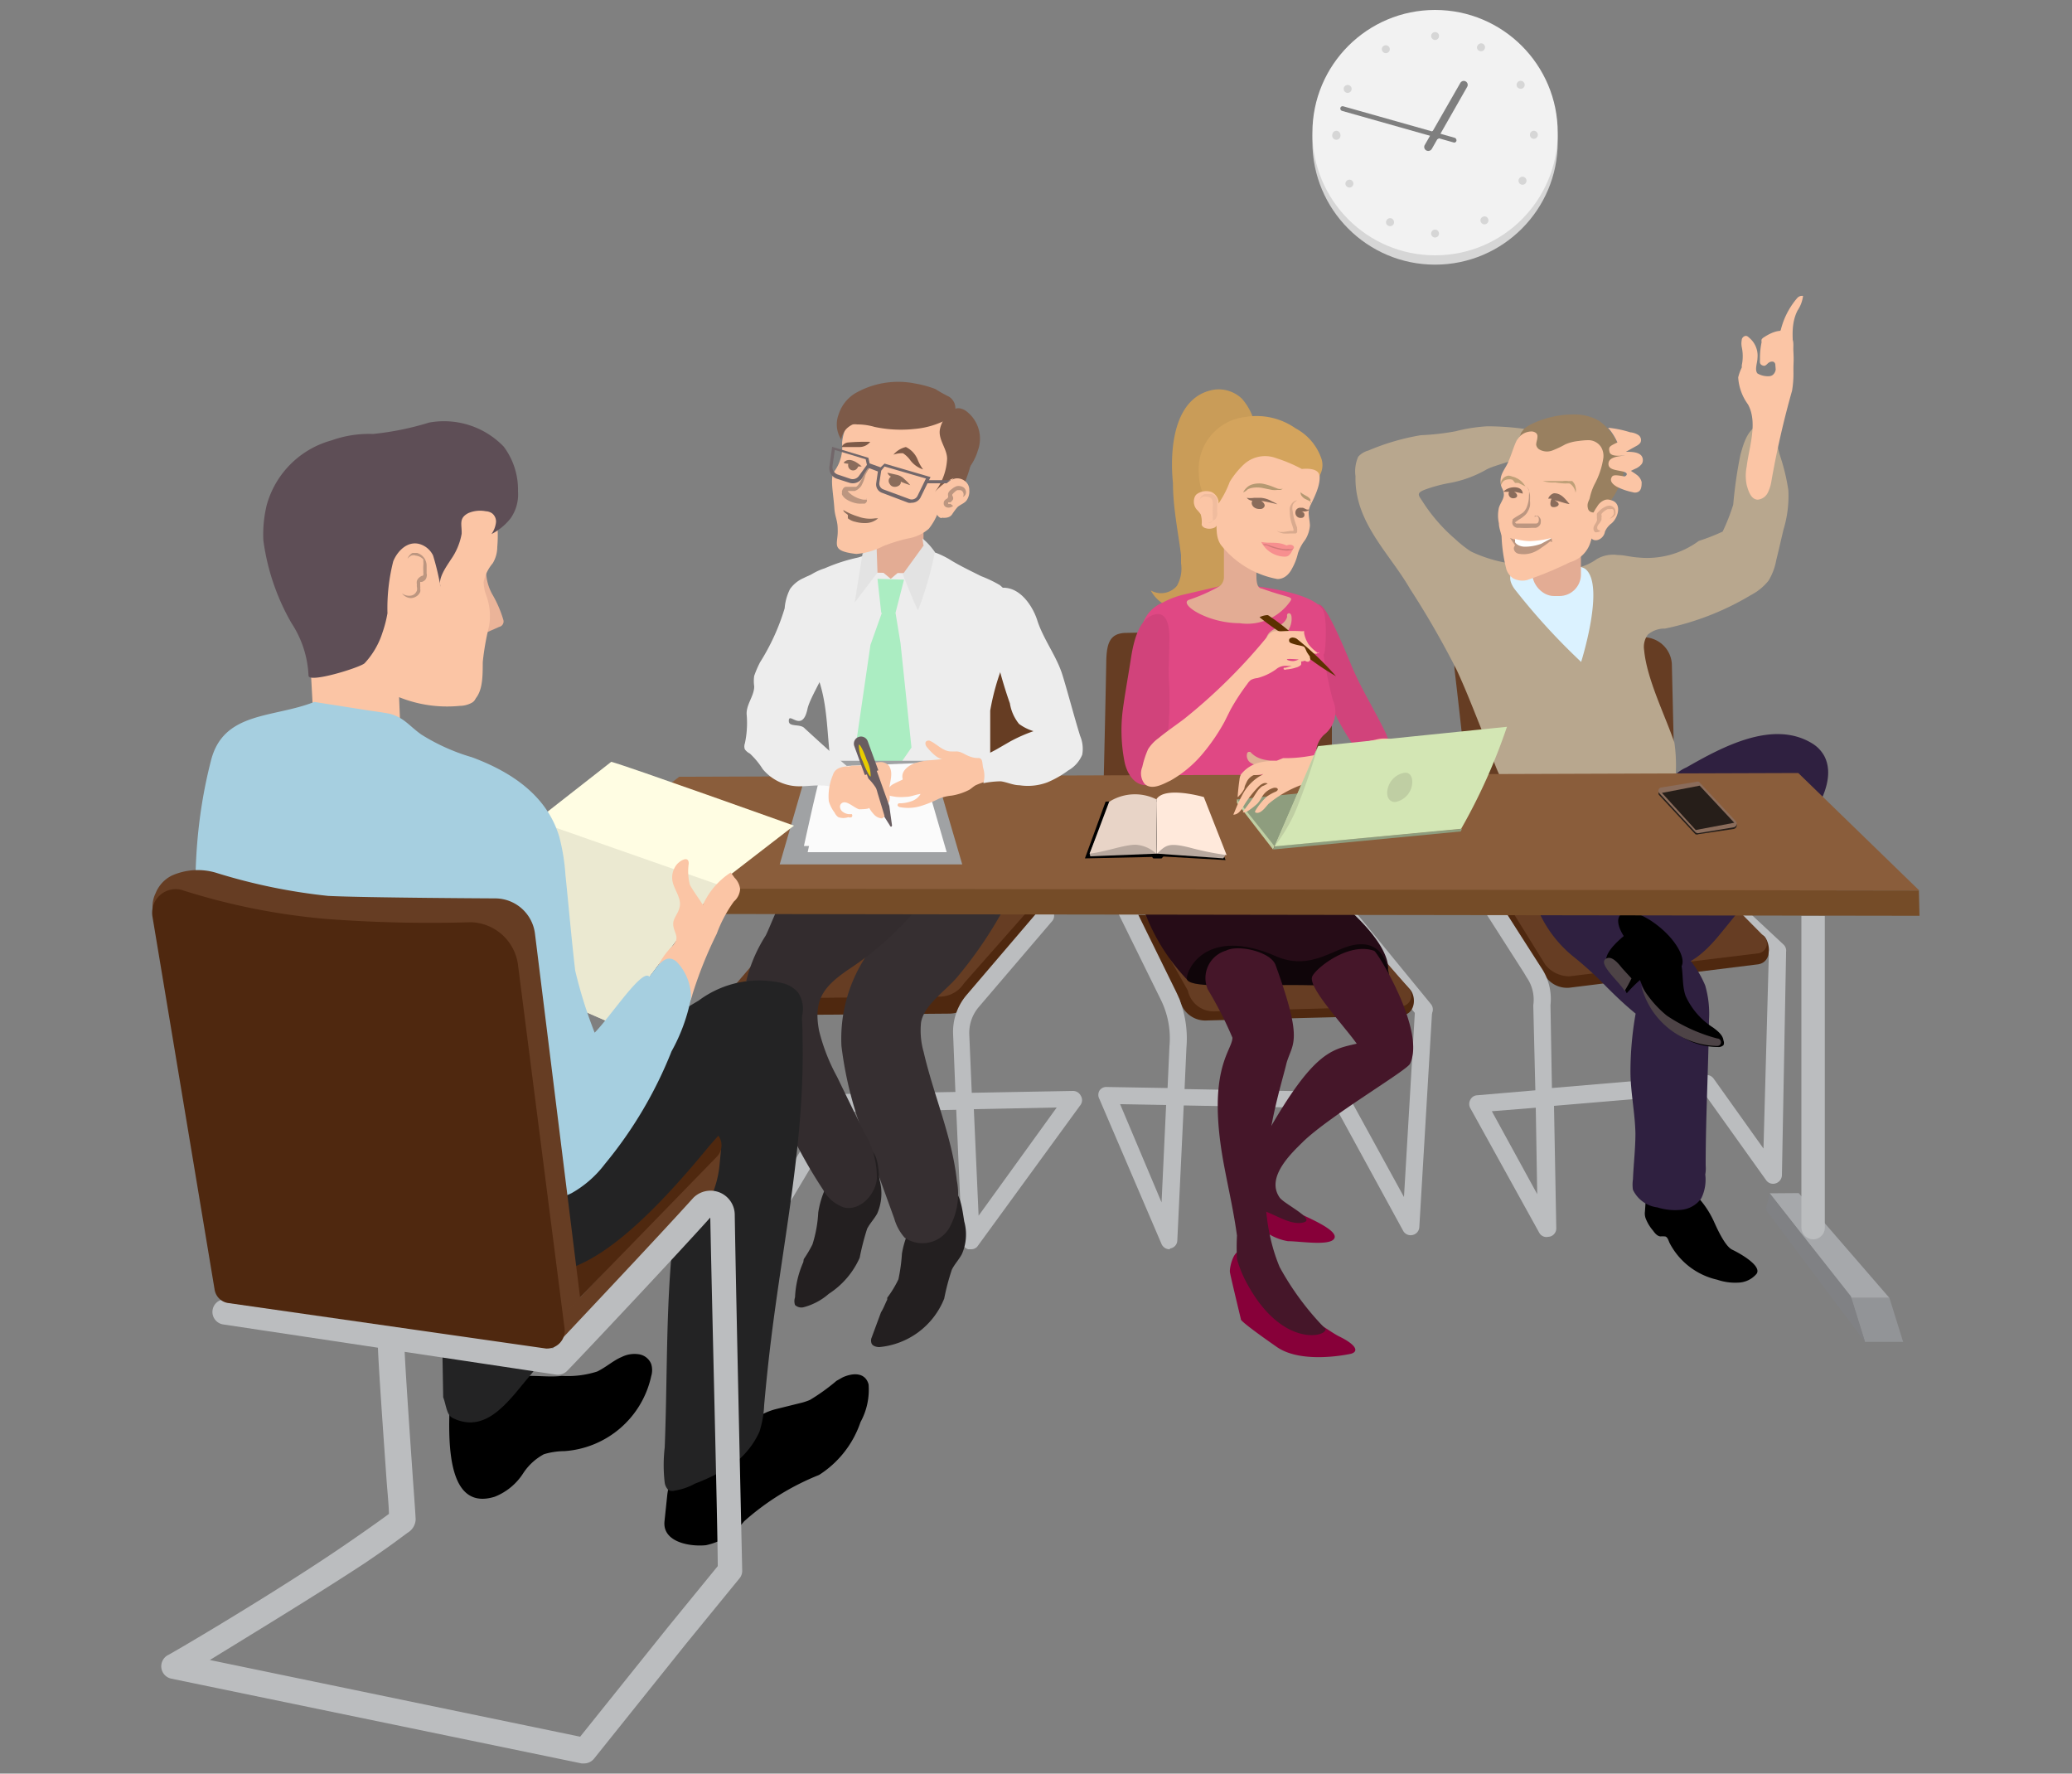 <svg id="Layer_2" data-name="Layer 2" xmlns="http://www.w3.org/2000/svg" xmlns:xlink="http://www.w3.org/1999/xlink" viewBox="0 0 100 85.58"><rect x="0" y="0" width="100" height="85.58" fill="#808080" stroke="none"/><defs><style>.cls-1{fill:#bbbdbf;}.cls-2{fill:#4f280f;}.cls-3{fill:#663d23;}.cls-4{fill:#2f2040;}.cls-5{fill:#b8a78e;}.cls-6{fill:#dbf2ff;}.cls-7{fill:#a6a8ab;}.cls-8{fill:#929497;}.cls-9{fill:#fbc5a5;}.cls-10{fill:url(#linear-gradient);}.cls-11{fill:#ededed;}.cls-12{fill:url(#linear-gradient-2);}.cls-13{fill:#e3e3e3;}.cls-14{fill:#abedc2;}.cls-15{fill:#231f20;}.cls-16{fill:#362f31;}.cls-17{fill:#332c2e;}.cls-18{fill:#c99c58;}.cls-19{fill:#d1437b;}.cls-20{fill:#870039;}.cls-21{fill:#260c17;}.cls-22{fill:#e04884;}.cls-23{fill:#8a5d3b;}.cls-24{fill:#a0a2a4;}.cls-25{fill:#fbfbfb;}.cls-26{fill:#998060;}.cls-27{fill:#754c28;}.cls-28{fill:#0f0509;}.cls-29{fill:#451629;}.cls-30{fill:url(#linear-gradient-3);}.cls-31{fill:#d4a45d;}.cls-32{fill:#8a6c5b;}.cls-33{fill:#f78f8f;}.cls-34{fill:#d17979;}.cls-35{fill:#d9aa8e;}.cls-36{fill:#b59972;}.cls-37{fill:#7d5a48;}.cls-38{fill:#72676a;}.cls-39{fill:#bc9680;}.cls-40{fill:#bfa078;}.cls-41{fill:#808184;}.cls-42{fill:#695d60;}.cls-43{fill:#e7cc00;}.cls-44{fill:#4d4346;}.cls-45{fill:#f0bc9e;}.cls-46{fill:#fff;}.cls-47{fill:#8e9d7e;}.cls-48{fill:#bfcea3;}.cls-49{fill:#dfb095;}.cls-50{fill:#d3e6b4;}.cls-51{fill:#5c3100;}.cls-52{fill:#261e19;}.cls-53{fill:#b8a89e;}.cls-54{fill:#e8d4c7;}.cls-55{fill:#ffe9db;}.cls-56{fill:#d6d6d6;}.cls-57{fill:#f2f2f2;}.cls-58{fill:#7f7f7f;}.cls-59{fill:#232324;}.cls-60{fill:#ebb499;}.cls-61{fill:url(#linear-gradient-4);}.cls-62{fill:#fffde3;}.cls-63{fill:#ebe9d1;}.cls-64{fill:#5e4e56;}.cls-65{fill:#a6cfe0;}</style><linearGradient id="linear-gradient" x1="-2743.13" y1="2014.39" x2="-2743.09" y2="2014.39" gradientTransform="matrix(-30.09, -50.38, -50.38, 30.09, 19026.67, -198783.44)" gradientUnits="userSpaceOnUse"><stop offset="0" stop-color="#fbc5a5"/><stop offset="1" stop-color="#e3ac94"/></linearGradient><linearGradient id="linear-gradient-2" x1="-2746.99" y1="1996.16" x2="-2746.95" y2="1996.16" gradientTransform="matrix(35.51, -42.28, -42.28, -35.51, 181984.64, -45218.02)" xlink:href="#linear-gradient"/><linearGradient id="linear-gradient-3" x1="-2750.29" y1="2002.08" x2="-2750.25" y2="2002.08" gradientTransform="matrix(36.91, -43.94, -43.94, -36.91, 189525.03, -46917.91)" xlink:href="#linear-gradient"/><linearGradient id="linear-gradient-4" x1="-2740.63" y1="1997.58" x2="-2740.59" y2="1997.58" gradientTransform="matrix(92.48, -92.04, -92.04, -92.48, 437341.03, -67480.11)" xlink:href="#linear-gradient"/></defs><title>launchpad-post-graduates-img</title><path class="cls-1" d="M85.78,46.28a.41.41,0,0,1-.29-.11l-4.18-3.91a.42.42,0,0,1,0-.58.41.41,0,0,1,.59,0l4.18,3.9a.41.41,0,0,1,0,.59A.39.39,0,0,1,85.78,46.28Z"/><path class="cls-2" d="M72.42,43.62l2.16,3.48a1.26,1.26,0,0,0,1.16.56l9.12-1.13c.71-.13.56-1.08.28-1.36L83.37,44Z"/><path class="cls-3" d="M72.42,43.06l2.16,3.49a1.5,1.5,0,0,0,1.16.56L84.86,46a.48.48,0,0,0,.28-.81L83.37,43.4Z"/><path class="cls-1" d="M74.64,59.69a.4.4,0,0,1-.36-.22l-3.32-6a.41.41,0,0,1,0-.4.39.39,0,0,1,.33-.22l2.81-.24L74,48.51h0a1.88,1.88,0,0,0-.32-1.35l-.13-.22-2.75-4.3a.41.41,0,0,1,.12-.57.42.42,0,0,1,.58.12l2.76,4.31h0l.13.2a2.69,2.69,0,0,1,.44,1.8l.07,4,7.42-.63a.43.43,0,0,1,.38.17l2.41,3.38L85.37,46a.42.42,0,0,1,.42-.4h0a.41.41,0,0,1,.41.42L86,56.72a.43.43,0,0,1-.3.38.41.41,0,0,1-.46-.15l-3-4.2L75,53.36l.11,5.9a.41.41,0,0,1-.31.41ZM72,53.62l2.19,4-.07-4.17Z"/><path class="cls-4" d="M87.49,35.89c-1.91-1.2-4.4.17-6.1,1.14a1.84,1.84,0,0,0-.94.92,1.39,1.39,0,0,0,.38,1.23c.3.4.72.4,1.16.58.79.34,0,1.39-.33,1.83a9.22,9.22,0,0,1-1.36,1.5,5.71,5.71,0,0,1-1.56.7.81.81,0,0,0-.51.71,1.12,1.12,0,0,0,.26.59,6,6,0,0,0,.84.91,2.37,2.37,0,0,0,1.08.6c1,.21,1.93-.7,2.6-1.52q2.19-2.67,4.26-5.45c.6-.81,1.3-2.13.78-3.14A1.62,1.62,0,0,0,87.49,35.89Z"/><path class="cls-1" d="M68.74,49.18a.44.44,0,0,1-.33-.15l-3.57-4.36a.41.41,0,0,1,.06-.58.42.42,0,0,1,.59,0l3.57,4.36a.41.41,0,0,1-.06.58A.39.39,0,0,1,68.74,49.18Z"/><path class="cls-2" d="M56.94,48.24a1.26,1.26,0,0,0,1.32,1L67.58,49c.72,0,.8-.86.48-1.25l-3.14-3.46-10.24-.14Z"/><path class="cls-3" d="M57.33,47.8a1.27,1.27,0,0,0,1.32,1l9-.24A.53.53,0,0,0,68,47.7l-3.29-3.82-9.44.26Z"/><path class="cls-2" d="M50.42,43.94,47,48.25a1.42,1.42,0,0,1-1.17.66L35.16,49l-.11-.81L39.59,44Z"/><path class="cls-3" d="M49.62,43.94l-3.09,3.5a1.4,1.4,0,0,1-1.16.65l-10.46.1,3.71-4.33Z"/><path class="cls-1" d="M56.44,60.28a.42.42,0,0,1-.38-.25l-3-7a.41.41,0,0,1,0-.4.39.39,0,0,1,.35-.18l2.94.05.09-2A4.21,4.21,0,0,0,56,48.19l-2-4.06a.42.42,0,0,1,.19-.56.42.42,0,0,1,.56.19l2,4.07h0a5.16,5.16,0,0,1,.51,2.72v0l-.09,2,7.58.14a.4.4,0,0,1,.35.22l2.66,4.85.53-9a.42.42,0,0,1,.83,0l-.62,10.45a.41.41,0,0,1-.32.38.41.41,0,0,1-.46-.2l-3.23-5.91-7.36-.14-.31,6.51a.4.4,0,0,1-.34.39Zm-2.38-7,2,4.74.22-4.7Z"/><path class="cls-1" d="M46.85,60.28l-.12,0a.42.42,0,0,1-.3-.38l-.28-6.35-5.42.1-3.46,5.8a.4.4,0,0,1-.45.19.41.41,0,0,1-.32-.38l-.61-11.59a.43.43,0,0,1,.4-.44.41.41,0,0,1,.43.4l.54,10.22L40.13,53a.44.44,0,0,1,.35-.21l5.63-.1L46,49.91a2.74,2.74,0,0,1,.65-1.9l3.52-4.12a.4.4,0,0,1,.58,0,.41.41,0,0,1,0,.59l-3.52,4.12a1.93,1.93,0,0,0-.45,1.32l.12,2.81,4.89-.09h0a.42.42,0,0,1,.37.23.4.4,0,0,1,0,.43l-5,6.86A.4.4,0,0,1,46.85,60.28ZM47,53.52l.23,5.14L51,53.44Z"/><path class="cls-3" d="M70.2,32.3c.3,2.54.89,8,.89,8l9.78-.52-.18-7.64a1.37,1.37,0,0,0-1.37-1.39L71.26,31A1.18,1.18,0,0,0,70.2,32.3Z"/><path class="cls-5" d="M73.74,20.72a.4.4,0,0,1,.18.1c.22.2.12.57,0,.83-.3.51-1.66.73-2.17,1a5.58,5.58,0,0,1-1.87.67,7.14,7.14,0,0,0-1.12.31c-.45.18-.28.28-.07.62A8.17,8.17,0,0,0,70.22,26a5.57,5.57,0,0,0,.77.61,6.78,6.78,0,0,0,2.34.63c.45,0,.86.13,1.32.15a8.49,8.49,0,0,0,1.51,0,2.53,2.53,0,0,0,.9-.41,1.55,1.55,0,0,1,1-.2c.33,0,.65.1,1,.12a4.21,4.21,0,0,0,2.93-.8,9.82,9.82,0,0,0,1.15-.45,9.74,9.74,0,0,0,.51-1.3A21,21,0,0,1,84,21.93c.17-.6.39-1.42,1.14-1.47a.58.58,0,0,1,.49.16c.19.2.13.52.15.79a3.37,3.37,0,0,0,.12.55,9.69,9.69,0,0,1,.41,1.69,5.54,5.54,0,0,1-.23,1.89c-.12.49-.23,1-.35,1.47a2.94,2.94,0,0,1-.37,1,2.64,2.64,0,0,1-.85.7,13.28,13.28,0,0,1-4.15,1.62,1.25,1.25,0,0,0-.83.29,1,1,0,0,0-.18.75c.13,1.4,1,3.12,1.46,4.46a7.7,7.7,0,0,1-.2,3.15c-.13.62,0,.58-.54,1a3.21,3.21,0,0,1-1.37.54,12.26,12.26,0,0,1-2.64.08A4,4,0,0,1,75,40.43a3,3,0,0,1-1.21-.75,10.28,10.28,0,0,1-1.9-3.54c-.54-1.27-1-2.55-1.58-3.8a42.52,42.52,0,0,0-2.26-3.93c-1-1.73-2.69-3.22-2.63-5.43a1.74,1.74,0,0,1,.13-.94,1,1,0,0,1,.49-.3A11.2,11.2,0,0,1,68.57,21a11.83,11.83,0,0,0,1.68-.19,7.87,7.87,0,0,1,1.53-.24A13.34,13.34,0,0,1,73.74,20.72Z"/><path class="cls-6" d="M76.31,31.94s1.17-3.69.21-4.48c-.42-.35-4.57-.72-3.44.94A31.16,31.16,0,0,0,76.31,31.94Z"/><path d="M79.42,58.78a2,2,0,0,0,.36.6c.09.13.21.27.36.28a1.27,1.27,0,0,1,.2,0c.13,0,.18.18.23.3a3.44,3.44,0,0,0,2.31,1.79,2.66,2.66,0,0,0,1,.14,1.2,1.2,0,0,0,.9-.43c.26-.39-.84-1-1.18-1.16s-.72-1-.86-1.31A4.53,4.53,0,0,0,82,57.83a.87.87,0,0,1-.66.21,1.86,1.86,0,0,1-1.28-.7c-.09-.11-.25-.44-.4-.46s-.13.16-.15.29c-.07.43-.09.85-.12,1.28A.72.72,0,0,0,79.42,58.78Z"/><polygon class="cls-7" points="86.81 57.57 85.41 57.58 89.34 62.63 91.19 62.63 86.81 57.57"/><polygon class="cls-8" points="91.19 62.63 91.85 64.75 90.01 64.75 89.34 62.63 91.19 62.63"/><path class="cls-1" d="M87.51,59.8h0a.57.57,0,0,1-.57-.56V44.19h1.13V59.24A.56.56,0,0,1,87.51,59.8Z"/><path class="cls-3" d="M53.39,32c-.07,3.82-.28,12.07-.28,12.07l11.17-.83,0-11a1.75,1.75,0,0,0-1.54-1.86l-8.47.16C53.55,30.59,53.4,31.05,53.39,32Z"/><path class="cls-4" d="M82.32,56.22c0-2.32.13-4.63.16-7a4.87,4.87,0,0,0-.18-1.66,4.9,4.9,0,0,0-.8-1.31,13.56,13.56,0,0,0-3.29-3.12A5.85,5.85,0,0,0,75,42.26c-.38,0-.83.09-1,.45a.9.9,0,0,0,0,.56,5.88,5.88,0,0,0,2,2.94,16.75,16.75,0,0,1,1.33,1.2c.51.52,1,1,1.61,1.5a16.15,16.15,0,0,0-.25,2.78c0,1,.22,2,.24,3,0,.74-.09,1.48-.12,2.22a1.67,1.67,0,0,0,0,.5,1.51,1.51,0,0,0,1.18.85,2.86,2.86,0,0,0,1.12.12,1.34,1.34,0,0,0,1-.56,2.05,2.05,0,0,0,.19-1.15C82.33,56.51,82.33,56.37,82.32,56.22Z"/><path class="cls-3" d="M50.64,31.67c0,2.48-.07,7.84-.07,7.84L41.12,39l.31-8.89,8.06.29A1.3,1.3,0,0,1,50.64,31.67Z"/><path class="cls-9" d="M85.91,16.08a3.72,3.72,0,0,1,.83-1.7.31.31,0,0,1,.28-.1,1.63,1.63,0,0,1-.27.71c-.5,1,0,2.07-.27,3.12a.77.77,0,0,1-.14.32.3.3,0,0,1-.31.1.42.42,0,0,1-.21-.27,3.53,3.53,0,0,1,.12-2.35Z"/><rect class="cls-10" x="73.96" y="25.72" width="2.34" height="3.04" rx="1.04" ry="1.04"/><path class="cls-11" d="M38.78,28.54a2,2,0,0,1,0,.25,8.44,8.44,0,0,0,.29,2.88c.13.39.32.76.45,1.15.65,1.9.23,4.07,1.1,5.92a3.74,3.74,0,0,0,2.08,2,5.1,5.1,0,0,0,1.6.25,4.09,4.09,0,0,0,1.44-.15,3,3,0,0,0,1.66-1.71,6.47,6.47,0,0,0,.39-2.4c0-.81,0-1.63,0-2.44a11.47,11.47,0,0,1,.68-2.37c.27-.82,1-1.3.88-2.14a3.72,3.72,0,0,0-1.1-1.55,6.18,6.18,0,0,0-.9-.43c-.48-.24-1-.49-1.43-.75a4.11,4.11,0,0,0-1.5-.58,9.05,9.05,0,0,0-3,.43,8.4,8.4,0,0,0-1.61.52,2.84,2.84,0,0,0-.91.48A1.07,1.07,0,0,0,38.78,28.54Z"/><polygon class="cls-12" points="44.57 27.67 43.32 27.65 42.99 27.93 42.64 27.64 42.17 27.63 42.38 24.37 44.57 24.37 44.57 27.67"/><path class="cls-13" d="M44.57,26.33l-1,1.38s.71,1.79.74,1.73a16.9,16.9,0,0,0,.81-2.8,3.22,3.22,0,0,0-.6-.66Z"/><polygon class="cls-13" points="41.63 26.71 41.25 29.07 42.35 27.63 42.3 26.2 41.63 26.71"/><polygon class="cls-14" points="42.35 27.93 43.63 27.97 43.22 29.57 42.53 29.57 42.35 27.93"/><polygon class="cls-14" points="42.59 29.49 42.01 31.12 41.28 36.13 42.59 38.1 43.99 36.07 43.46 31.03 43.22 29.57 42.59 29.49"/><path class="cls-15" d="M42.82,62.71l0-.09a5.16,5.16,0,0,0,.54-.89,8.41,8.41,0,0,0,.17-1.24,4.43,4.43,0,0,1,1.05-2.2c.31-.37.77-1.16,1.36-.92.44.17.52,1.15.6,1.58a2.35,2.35,0,0,1-.12,1.57c-.14.26-.35.48-.48.74a11.09,11.09,0,0,0-.37,1.4A3.74,3.74,0,0,1,42.44,65c-.16,0-.36-.06-.39-.22a.43.43,0,0,1,0-.19l.47-1.27C42.64,63.13,42.72,62.91,42.82,62.71Z"/><path class="cls-16" d="M43.12,43.13a8.91,8.91,0,0,0-.57.93c-.38.7-.44,1.47-.81,2.17a7.21,7.21,0,0,0-1.13,4.24,17.94,17.94,0,0,0,1.23,4.69l1.32,3.64a2.35,2.35,0,0,0,.5.92,1.51,1.51,0,0,0,2.12-.41,3.37,3.37,0,0,0,.4-2.34c-.23-2.13-1.12-4.12-1.6-6.2a3.81,3.81,0,0,1-.13-1.42c.13-.86,1.24-1.58,1.77-2.23a20.06,20.06,0,0,0,2-2.87,6.14,6.14,0,0,0,.68-1.58,1.44,1.44,0,0,0-.12-1.22,1.76,1.76,0,0,0-1.09-.55A4.14,4.14,0,0,0,46,40.78a3.75,3.75,0,0,0-2,1.3A8.4,8.4,0,0,0,43.12,43.13Z"/><path class="cls-15" d="M38.79,60.76a6.31,6.31,0,0,0,.42-.71,6.07,6.07,0,0,0,.28-1.54,4.45,4.45,0,0,1,1-2.2c.31-.36.78-1.15,1.37-.92s.51,1.16.6,1.58a2.44,2.44,0,0,1-.12,1.58c-.14.26-.35.47-.49.74a12.47,12.47,0,0,0-.36,1.4A4,4,0,0,1,40,62.43a3,3,0,0,1-1.19.64.45.45,0,0,1-.44-.1.57.57,0,0,1,0-.37,4.7,4.7,0,0,1,.4-1.7Z"/><path class="cls-17" d="M38.78,42.35c-.74-.15-1.57,2.33-1.83,2.8a7.24,7.24,0,0,0-1.14,3.92c.1,1.07,1,2.23,1.37,3.23a23.58,23.58,0,0,0,2.54,5.1,1.85,1.85,0,0,0,1,.86c.77.19,1.51-.58,1.6-1.37a4.23,4.23,0,0,0-.62-2.27c-.44-.89-.87-1.77-1.3-2.66a9.22,9.22,0,0,1-.87-2.23c-.29-1.51.25-2.14,1.39-2.93a15.33,15.33,0,0,0,3.53-3.19.38.38,0,0,0,.11-.26c0-.09-.09-.15-.16-.21-1-.8-1.8-.36-2.9-.28A11.57,11.57,0,0,1,38.78,42.35Z"/><path class="cls-18" d="M57,26.78c0,.13,0,.27,0,.4a1.69,1.69,0,0,1-.2,1.09,1,1,0,0,1-1.26.22,1.7,1.7,0,0,0,.87.78,2.5,2.5,0,0,0,2.68-.54,4.64,4.64,0,0,0,1-2.08c.15-.54.29-1.08.4-1.63s.11-1.14.22-1.69a5.36,5.36,0,0,0,.19-1.2,5.71,5.71,0,0,0-.34-1.68,2.8,2.8,0,0,0-.62-1.21,1.63,1.63,0,0,0-1.33-.44c-2,.32-2.16,2.95-2,4.51C56.61,24.47,56.85,25.62,57,26.78Z"/><path class="cls-19" d="M66.84,35.29c.08.16.28.62.15.78a.2.2,0,0,1-.13.06A2.62,2.62,0,0,1,65.59,36a1.73,1.73,0,0,1-.34-.14,12.3,12.3,0,0,1-1.18-2.21,6.3,6.3,0,0,1-.95-3.86,1.24,1.24,0,0,1,.1-.39.44.44,0,0,1,.31-.22c.15,0,.33-.38,1.64,2.8C65.64,33.15,66.24,34.07,66.84,35.29Z"/><path class="cls-20" d="M59.61,56.78c-.18.23-.09.6-.06.91s0,.52,0,.78a.89.89,0,0,0,.4.65.37.37,0,0,0,.57-.23,2.57,2.57,0,0,0,1.64,1c.58,0,2,.24,2.23-.12s-1-.9-1.64-1.2a5.74,5.74,0,0,1-1.14-.89c-.62-.51-.79-1.12-1.54-1.12a.6.6,0,0,0-.47.16Z"/><path class="cls-21" d="M67,46.75c0-.42-.21-1.42-2.29-3.21-1.31-1.13-10.07-1.92-9.63,0a9.7,9.7,0,0,0,2.26,3.78Z"/><path class="cls-22" d="M55.87,32.16c0-.62-.82-1-.81-1.61a1.71,1.71,0,0,1,1.07-1.48,4,4,0,0,1,1-.38l1.9-.44a9.47,9.47,0,0,1,2.37.16c1.1.19,2.21.53,2.46,1.05s.07,2.63,0,2a21.08,21.08,0,0,0,.46,2.3,1.4,1.4,0,0,1-.4,1.68c-.67.59-.38,1.63-.25,2.38a2.22,2.22,0,0,1-.19,1.61,1.56,1.56,0,0,1-.54.48,4.18,4.18,0,0,1-2.18.44,6.12,6.12,0,0,1-2.5-.48,3.23,3.23,0,0,1-1.75-1.77,5.29,5.29,0,0,1-.23-1.26C56.12,35.27,56,33.71,55.87,32.16Z"/><polygon class="cls-23" points="86.79 37.3 32.78 37.48 25.77 42.97 92.63 42.97 86.79 37.3"/><path d="M80.14,44.77c.82.69,1.24,1.53,1,1.88s-1.2.08-2-.61-1.25-1.53-.95-1.88S79.32,44.08,80.14,44.77Z"/><path class="cls-24" d="M45,36.71c.06.32,1.44,5,1.44,5H37.63l1.45-5Z"/><path class="cls-25" d="M39.73,37c-.15.19-.93,3.82-.93,3.82h6.7l-1.15-4Z"/><path class="cls-25" d="M39.91,37.3c-.15.19-.93,3.82-.93,3.82h6.71l-1.16-4Z"/><path class="cls-9" d="M44.38,36.76l-.21.06c-.3.1-.69.37-.61.74a.13.13,0,0,1,0,.06s0,0,0,0-.29.13-.42.2a.61.61,0,0,0-.31.34.19.19,0,0,0,0,.18c.07.07.31.09.41.11a2.67,2.67,0,0,0,.49,0c.23,0,.45-.11.7-.14a.81.81,0,0,1-.41.34,1.78,1.78,0,0,1-.52.11l-.12,0a.11.11,0,0,0-.06.11.17.17,0,0,0,.13.08,2.13,2.13,0,0,0,1.09-.09,5.2,5.2,0,0,0,.77-.32,2.16,2.16,0,0,1,.62-.15,2.83,2.83,0,0,0,.85-.28c.11-.07.2-.16.31-.22a4.09,4.09,0,0,1,.49-.18,1.64,1.64,0,0,0,.58-.35.75.75,0,0,0,.23-.6A.5.5,0,0,0,48,36.4a2.14,2.14,0,0,0-.55.15,1.12,1.12,0,0,1-.7-.07c-.21-.08-.38-.23-.61-.22h-.23c-.39,0-.67-.34-1-.5a.19.19,0,0,0-.19,0c-.09.05-.06.19,0,.27s.52.64.8.59C45.09,36.68,44.73,36.68,44.38,36.76Z"/><path class="cls-11" d="M48.74,33.94a21.11,21.11,0,0,1-.87-3.3,2.86,2.86,0,0,1,0-1.48c.16-.43,0-.81.56-.8.88,0,1.46,1,1.64,1.6.3.91.93,1.71,1.21,2.62s.56,2,.85,2.93a1.59,1.59,0,0,1,.1.91,1.56,1.56,0,0,1-.68.76,4.7,4.7,0,0,1-1,.57,2.69,2.69,0,0,1-1.35.14c-.3,0-.6-.15-.9-.19a4.6,4.6,0,0,0-.84.09,1.28,1.28,0,0,0,0-.7c-.07-.22,0-.51-.24-.51.11,0,.21-.1.33-.15a6.24,6.24,0,0,0,.68-.35l.52-.3a7.61,7.61,0,0,1,1.13-.5,2.3,2.3,0,0,1-.7-.35A2.11,2.11,0,0,1,48.74,33.94Z"/><path class="cls-11" d="M38.07,34.78c0-.46.65.61.9-.57.1-.49.76-1.52.89-2,.29-1.05.06-2.56.28-3.62a5,5,0,0,0,.13-.77.26.26,0,0,0-.1-.26.32.32,0,0,0-.14,0,3,3,0,0,0-1.24.33,1.57,1.57,0,0,0-.66.53,2.48,2.48,0,0,0-.26.93,10.57,10.57,0,0,1-1.19,2.61,5.3,5.3,0,0,0-.28.65,1.73,1.73,0,0,0,0,.51c0,.48-.42.9-.36,1.4a4.73,4.73,0,0,1-.09,1.35.41.41,0,0,0,0,.29.68.68,0,0,0,.24.2,3.75,3.75,0,0,1,.62.75,2.29,2.29,0,0,0,1.84.83c.54,0,1.61-.22,1.92.36,0-.39.22-.79,1-.77-.87-.67-1.92-1.64-2.73-2.38C38.63,34.9,38.06,35.11,38.07,34.78Z"/><path class="cls-19" d="M56.43,31.16c0,.63-.06,1.27,0,1.91a16.7,16.7,0,0,1-.28,3.8,2.31,2.31,0,0,1-.2.63.75.75,0,0,1-.52.38c-.71.09-1.08-.64-1.17-1.19a7.85,7.85,0,0,1-.08-2.37c.11-.85.27-1.69.4-2.54s.4-2,1.2-2.14S56.42,31,56.43,31.16Z"/><path class="cls-9" d="M73.2,21.25c-.18.37-.27.77-.46,1.15-.08.16-.19.31-.26.49a.88.88,0,0,0,0,.64.7.7,0,0,1,.1.34c0,.21-.18.42-.24.63a1.73,1.73,0,0,0,0,.75c0,.21.09.42.13.62a7.37,7.37,0,0,0,.24,1.63.89.89,0,0,0,.31.4.94.94,0,0,0,.68.09,17.72,17.72,0,0,0,2.07-.86,1.44,1.44,0,0,0,1-1c.07-.22.14-.46.23-.67a6.82,6.82,0,0,1,.39-.64A5.37,5.37,0,0,0,78,23.4a2.27,2.27,0,0,0-.53-2.08,2.79,2.79,0,0,0-1.19-.77,3.31,3.31,0,0,0-1.68-.11A1.94,1.94,0,0,0,73.2,21.25Z"/><path class="cls-26" d="M76.18,21.28a2.09,2.09,0,0,0-.63.16,4.85,4.85,0,0,1-.61.29.73.73,0,0,1-.66-.05.33.33,0,0,1-.14-.22c0-.13.06-.25.06-.38a.21.21,0,0,0-.06-.18.36.36,0,0,0-.25-.08.84.84,0,0,0-.57.26c.05,0,.06-.15.1-.21l.14-.18a2,2,0,0,1,.3-.2A4.65,4.65,0,0,1,76,20a2.31,2.31,0,0,1,1.18.31,2.52,2.52,0,0,1,1,1.49,3.65,3.65,0,0,0,.14.35,1.35,1.35,0,0,1,.05.53,2.13,2.13,0,0,1-.31.95,3.23,3.23,0,0,1-.77,1c-.18.12-.58.18-.65-.09s.06-.37.09-.53a2.77,2.77,0,0,1,.22-.63,3.9,3.9,0,0,0,.43-1.27.83.83,0,0,0-.11-.54.73.73,0,0,0-.65-.33A3.59,3.59,0,0,0,76.18,21.28Z"/><path d="M79,44.6a.6.6,0,0,1,.24.11c.33.2.65.4,1,.62a2.51,2.51,0,0,1,.73.72c.34.57.15,1.35.38,2a3.51,3.51,0,0,0,1.34,1.54c.21.16.46.35.49.62a.28.28,0,0,1,0,.22.34.34,0,0,1-.27.09,3.3,3.3,0,0,1-2.37-1,6.71,6.71,0,0,1-1.39-2.23,6.43,6.43,0,0,0-.64.64c-.2-.5-1-1.08-1-1.58s.71-1.07,1.17-1.44C78.82,44.68,78.89,44.58,79,44.6Z"/><polygon class="cls-27" points="92.61 42.97 92.64 44.19 32.94 44.1 32.92 42.88 92.61 42.97"/><path class="cls-9" d="M84.06,17.74a.3.3,0,0,0,0-.1,2.1,2.1,0,0,0,0-.9.93.93,0,0,1,0-.33c0-.11.12-.22.23-.2a.26.26,0,0,1,.11.07,1.12,1.12,0,0,1,.42,1c0,.21-.15.57,0,.74a1,1,0,0,0,.6.13.35.35,0,0,0,.14-.06.4.4,0,0,0,.14-.27c0-.19,0-.4-.21-.37s-.23.25-.41.19-.14-.19-.14-.31a3.8,3.8,0,0,1,.08-.82.29.29,0,0,1,0-.13.32.32,0,0,1,.12-.11c.39-.26,1.08-.56,1.35.05.13.28,0,.61,0,.9a5,5,0,0,1,0,1.63,43.81,43.81,0,0,0-1,4.38,1.84,1.84,0,0,1-.18.56.61.61,0,0,1-.47.32c-.34,0-.47-.45-.54-.71a2.22,2.22,0,0,1,0-.89c.11-.92.55-2.12.06-3a2.45,2.45,0,0,1-.47-1.3A2.24,2.24,0,0,1,84.06,17.74Z"/><path class="cls-9" d="M78.68,20.86a.86.86,0,0,1,.39.13.29.29,0,0,1,.1.37.54.54,0,0,1-.16.14l-.54.3c.24,0,.63,0,.77.22a.36.36,0,0,1,0,.36.77.77,0,0,1-.32.24l-.21.1s.25.16.28.19a.6.6,0,0,1,.24.35c0,.16,0,.43-.21.49a.33.33,0,0,1-.22,0,3,3,0,0,1-.76-.26c-.16-.09-.34-.24-.28-.41s.15-.18.64-.09c.06,0,.26-.16-.08-.24s-.72-.08-.69-.4.56-.34.81-.37c-.18,0-.7.08-.76-.17s0-.28.38-.46a2.76,2.76,0,0,0-.45-.71A5.18,5.18,0,0,1,78.68,20.86Z"/><path class="cls-28" d="M67.06,47.37c0,.47-1.89.16-4.71.16s-5.07.16-5.07-.32,1-2.51,4.3-1.07c1.44.63,2.5-.13,3.38-.44C67,45,67.06,47.16,67.06,47.37Z"/><path class="cls-29" d="M62.88,55.1c1.28-1.25,5-3.43,5.17-3.77.77-1.59-1.57-5.39-1.73-5.45-1.24-.45-2.89.89-3,1.27-.14.55,1.49,2.28,2.16,3.21-1.24.29-2.14.35-4.61,4.83a7.76,7.76,0,0,1-.71,1.17,1.07,1.07,0,0,0-.38.74c0,.7.73,1.14,1.33,1.37s1.26.67,1.82.51S62,58.1,61.77,57.8C61.07,56.83,62.3,55.67,62.88,55.1Z"/><path class="cls-20" d="M61.63,65c1.22.84,3.5.34,3.58.32.4-.12.2-.45-.55-.82-.57-.27-1.62-1.21-1.73-.67s-.41-.48-.64-.82a10.3,10.3,0,0,0-1.19-1.53c-.3-.3-.67-.77-1.1-.87-.1,0-.12-.25-.22-.22-.28.07-.45.8-.42,1s.53,2.27.53,2.27S59.72,63.67,61.63,65Z"/><path class="cls-29" d="M61.76,61.14c-1.6-3.82,0-8.42.33-9.84.29-1,.83-1-.53-4.74-.23-.63-1.79-1-2.39-.69a1.38,1.38,0,0,0-.88,1.87,18.29,18.29,0,0,1,1.19,2.33c0,.64-1.29,1.54-.39,6.24.22,1.16.45,2.15.61,3.31a10.51,10.51,0,0,0,0,1.13,5.49,5.49,0,0,0,.44,1.1c1.71,3.24,3.94,2.65,3.83,2.27A13.48,13.48,0,0,1,61.76,61.14Z"/><path class="cls-30" d="M60.9,28.4c-.59-.06.12-1.84-.68-2.22a2.59,2.59,0,0,0-.66-.18.43.43,0,0,0-.49.47c0,.39,0,.78,0,1.17v.21h0a.57.57,0,0,1-.2.43,8.23,8.23,0,0,1-1.48.66c-.54.19.87,1.13,2.43,1.13A2.53,2.53,0,0,0,62.28,29C62.42,28.77,62.18,28.86,60.9,28.4Z"/><path class="cls-9" d="M63.38,22.17c-.61-.84-1.59-2-2.77-1.88S59,21.6,58.76,22.5a2.55,2.55,0,0,0-.13.61c0,.54.07,1.07.09,1.61s-.11,1.21.25,1.63a4.51,4.51,0,0,0,2.68,1.59c.35,0,.58-.25.72-.53a2.66,2.66,0,0,0,.27-.71,2.16,2.16,0,0,1,.35-.65,1.53,1.53,0,0,0,.23-.68c0-.22-.07-.45-.06-.68a.94.94,0,0,1,.11-.36C63.74,23.39,63.87,22.86,63.38,22.17Z"/><path class="cls-31" d="M57.86,22.87a2.63,2.63,0,0,0,.22,1c.09.21.14.47.36.52a.42.42,0,0,0,.4-.14,4.71,4.71,0,0,0,.51-1,4,4,0,0,1,.66-.82,1.51,1.51,0,0,1,1.59-.32,7.16,7.16,0,0,1,1.23.52s.81-.11.85.33a1,1,0,0,0,.11-.78,2.61,2.61,0,0,0-1.26-1.51,3.28,3.28,0,0,0-2.43-.55A2.54,2.54,0,0,0,57.86,22.87Z"/><path class="cls-9" d="M58.59,25.47h0c.25-.1.23-.5.22-.68s0-.4,0-.6a.61.61,0,0,0-.34-.45.8.8,0,0,0-.51,0,.78.78,0,0,0-.22.12.38.38,0,0,0-.09.15.6.6,0,0,0,.1.57,1.5,1.5,0,0,1,.2.24,1.3,1.3,0,0,1,.05.44.19.19,0,0,0,0,.08.29.29,0,0,0,.14.13A.61.61,0,0,0,58.59,25.47Z"/><path class="cls-9" d="M77.08,24.45a.7.7,0,0,1,.36-.32.42.42,0,0,1,.29,0c.6.13.36.91,0,1.16a1,1,0,0,0-.27.36c-.08.48-.77.63-.74,0A1.88,1.88,0,0,1,77.08,24.45Z"/><path class="cls-32" d="M61.4,24.2a1.23,1.23,0,0,0-.56-.18h-.31a1.08,1.08,0,0,1-.36,0,.38.38,0,0,0,.27.14c-.1.17.06.42.39.4a.21.21,0,0,0,.19-.11c.06-.1-.06-.23-.15-.28.09,0,.77.15.79.17A1.2,1.2,0,0,0,61.4,24.2Z"/><path class="cls-33" d="M62.09,26.32c.31-.12.42.1.33.15-.18.36-.26.42-.55.38a1.3,1.3,0,0,1-1-.7C61.3,26.24,61.65,26.11,62.09,26.32Z"/><path class="cls-34" d="M62.43,26.45a.29.29,0,0,1-.2.11.88.88,0,0,1-.23,0,3.12,3.12,0,0,1-.44-.09,1.92,1.92,0,0,1-.42-.16l-.11,0s-.07-.05-.1-.05h0s0,0,0,0h0l.07,0,0,0,.11,0,.42.14a3,3,0,0,0,.43.09.76.76,0,0,0,.21,0A.33.33,0,0,0,62.43,26.45Z"/><path class="cls-35" d="M61.63,25.61a.47.47,0,0,0,.15.06h.16l.32-.05.16,0h0a.16.16,0,0,0,0-.11l-.05-.16a1.89,1.89,0,0,1-.12-.67.57.57,0,0,1,0-.18.46.46,0,0,1,.07-.16.4.4,0,0,1,.28-.2l-.13.1a.57.57,0,0,0-.08.13.63.63,0,0,0,0,.3,2.67,2.67,0,0,0,.15.62l.06.16s0,0,0,0a.11.11,0,0,1,0,.05.24.24,0,0,1,0,.12.11.11,0,0,1,0,.07l-.06.05-.11,0h-.17a2,2,0,0,1-.34,0l-.17-.05A.37.37,0,0,1,61.63,25.61Z"/><path class="cls-36" d="M60,23.76a.69.69,0,0,1,.16-.22.61.61,0,0,1,.23-.15,1.15,1.15,0,0,1,.55-.05,2.88,2.88,0,0,1,.5.15l.23.09a.48.48,0,0,0,.24,0,.27.27,0,0,1-.12.06h-.14a1.15,1.15,0,0,1-.26,0l-.49-.1a1.42,1.42,0,0,0-.46,0,.81.81,0,0,0-.22.07C60.17,23.66,60.11,23.71,60,23.76Z"/><path class="cls-36" d="M63.29,24.3a.23.23,0,0,0-.1-.13L63,24.08a.48.48,0,0,1-.16-.13.25.25,0,0,1-.07-.2.72.72,0,0,0,.15.11l.16.09a.5.5,0,0,1,.16.14.21.21,0,0,1,0,.11.13.13,0,0,1,0,.06Z"/><path class="cls-32" d="M63.2,24.59h-.09c-.08,0-.15-.07-.24-.09l-.11,0h0a.23.23,0,0,0-.24.21.25.25,0,0,0,.28.28c.21,0,.21-.29,0-.31l.15,0a.4.4,0,0,0,.22-.06s0,0,.05-.05A.11.11,0,0,1,63.2,24.59Z"/><path class="cls-37" d="M47.07,20.82a6.76,6.76,0,0,1-.69,2.87c-.41.93-.85.61-1.57,1.2.36-.94.5-.75.88-1.67a10.43,10.43,0,0,1,.84-1.71,2.45,2.45,0,0,0,.47-1Z"/><path class="cls-9" d="M45.44,24.05a2.93,2.93,0,0,1-.61,1.46,2,2,0,0,1-1,.47,8.32,8.32,0,0,0-1.2.37,3.36,3.36,0,0,1-1.3.38c-1.29-.15-.87-.46-.9-1.17,0-.45-.12-.58-.16-1-.05-.8-.23-1.52,0-1.82a2,2,0,0,0,.37-1.37,2.31,2.31,0,0,1,.14-.62c.44-1.75,3.22-1.61,4.53-.83l.24.15c.88.59,1.49,1.69.91,2.5-.24.33-.58.6-.79.95A2.66,2.66,0,0,0,45.44,24.05Z"/><path class="cls-37" d="M45.8,19.14h0a6.58,6.58,0,0,1-.66-.37,5.36,5.36,0,0,0-1-.27,4.16,4.16,0,0,0-2.87.48,1.84,1.84,0,0,0-.79,1,1.36,1.36,0,0,0,.12,1.23.92.92,0,0,1,.37-.62.93.93,0,0,1,.19-.11.78.78,0,0,1,.21,0,2.94,2.94,0,0,1,.84.12,6.13,6.13,0,0,0,1.91.1,4.12,4.12,0,0,0,1.71-.53.47.47,0,0,0,.26-.31A.66.66,0,0,0,45.8,19.14Z"/><path class="cls-37" d="M46.42,19.73a.71.71,0,0,1,.16.07,1.66,1.66,0,0,1,.61,1.95,2.5,2.5,0,0,1-.67,1.1.86.86,0,0,1-.43.2,1.74,1.74,0,0,0-.45.23,2.86,2.86,0,0,0-.52.46,2.85,2.85,0,0,0,.59-1.6c0-.45-.36-.84-.36-1.29S45.89,19.52,46.42,19.73Z"/><path class="cls-32" d="M41.78,25.24h-.05a1.61,1.61,0,0,1-.44-.06.84.84,0,0,1-.37-.17l0-.05a0,0,0,0,1,0-.05s0,0,0-.05-.21-.13-.22-.25a3.28,3.28,0,0,0,.73.32,1.65,1.65,0,0,0,.82.08l.13,0s0,0,0,0A.93.93,0,0,1,41.78,25.24Z"/><path class="cls-32" d="M41.42,22.51l.17,0s-.56-.56-.87-.19c0,.05.19.05.22.06C40.87,22.69,41.28,22.85,41.42,22.51Z"/><path class="cls-32" d="M43.65,23.12a2.47,2.47,0,0,1,.28.29,4.28,4.28,0,0,1-.46-.17c.06.22-.39.38-.53.11A.24.24,0,0,1,43,23a.35.35,0,0,1-.17-.19l.45.1A.73.73,0,0,1,43.65,23.12Z"/><path class="cls-37" d="M44.55,22.65a1.27,1.27,0,0,1-.63-.46,1.29,1.29,0,0,0-.34-.32,1.2,1.2,0,0,0-.46.07,1.1,1.1,0,0,1,.6-.37,1.15,1.15,0,0,1,.58.64A2.22,2.22,0,0,0,44.55,22.65Z"/><path class="cls-37" d="M42,21.32a.66.66,0,0,1-.54.25c-.06,0-.64,0-.84,0a.38.38,0,0,1,.32-.22A9.62,9.62,0,0,1,42,21.32Z"/><path class="cls-38" d="M44,24.26a.45.45,0,0,1-.16,0l-1.27-.48a.43.43,0,0,1-.28-.48l.08-.55-.42-.16-.37.52a.53.53,0,0,1-.6.18l-.59-.19a.54.54,0,0,1-.36-.59l.13-.95,1.75.53.06.27.53.19.19-.18,2.22.65-.49,1A.48.48,0,0,1,44,24.26Zm-1.47-1.55-.09.58a.3.3,0,0,0,.18.32l1.27.47a.31.31,0,0,0,.39-.15l.41-.84-2-.58Zm-2.24-1-.11.77a.38.38,0,0,0,.26.42l.59.2a.37.37,0,0,0,.42-.13l.39-.54-.06-.27Z"/><path class="cls-39" d="M41.91,22.56c0,.14-.13.29-.16.42a1.63,1.63,0,0,1-.15.4.33.33,0,0,1-.06.1.3.3,0,0,1-.08.08.39.39,0,0,1-.1.08l-.1.05-.11,0-.11,0h-.13v0h0a.5.5,0,0,0,.1.11,1.27,1.27,0,0,0,.31.2,1.24,1.24,0,0,0,.36.11h.09l.06,0a.1.1,0,0,0,0-.08s0,0,0,0V24l0,.09a.17.17,0,0,1,0,.12.26.26,0,0,1-.09.09l-.11,0a1.07,1.07,0,0,1-.44-.05,1.28,1.28,0,0,1-.39-.19.6.6,0,0,1-.16-.19.12.12,0,0,1,0-.09.14.14,0,0,1,0-.09.37.37,0,0,1,.08-.15.19.19,0,0,1,.1-.05H41l.09,0,.08,0s0,0,.08,0l.07,0a.46.46,0,0,0,.12-.12,1.86,1.86,0,0,0,.19-.34A3.37,3.37,0,0,1,41.91,22.56Z"/><rect class="cls-38" x="44.66" y="23.17" width="1.22" height="0.15"/><path class="cls-9" d="M45.42,25a.34.34,0,0,1-.23-.29,1.33,1.33,0,0,1,.09-.68,2.11,2.11,0,0,1,.26-.52.94.94,0,0,1,.56-.42.6.6,0,0,1,.48.13.52.52,0,0,1,.2.43.76.76,0,0,1-.14.51c-.12.14-.3.19-.43.31a3.33,3.33,0,0,0-.24.32.38.38,0,0,1-.14.14.49.49,0,0,1-.16.05.69.69,0,0,1-.2,0Z"/><path class="cls-9" d="M42.93,37c.23.41-.1.95,0,1.36a.66.66,0,0,1,0,.24c0,.08-.05.17-.13.18s-.2-.08-.23-.19a1.67,1.67,0,0,1-.08-.32c0-.08,0-.14,0-.22a.41.41,0,0,0-.16-.16,7.84,7.84,0,0,0-.69-.41,1.75,1.75,0,0,1-.35-.2.52.52,0,0,1-.2-.34,3.16,3.16,0,0,0,.92-.08,2,2,0,0,1,.47-.09.54.54,0,0,1,.43.19A.08.08,0,0,1,42.93,37Z"/><path class="cls-39" d="M73.59,23.41a.42.42,0,0,1,.17.2,1.38,1.38,0,0,1,.08.27,2.44,2.44,0,0,1,0,.27,1.24,1.24,0,0,1,0,.27,1,1,0,0,1-.11.27.67.67,0,0,1-.19.22,1.19,1.19,0,0,1-.23.16l-.2.14,0-.07a.18.18,0,0,0,0,.06l.06.06.08,0,.11,0,.52,0h.24a.12.12,0,0,0,.13-.08.31.31,0,0,0,0-.21.16.16,0,0,0-.07-.07s-.07,0-.11.05a.21.21,0,0,1,0-.06.1.1,0,0,1,.07,0,.11.11,0,0,1,.08,0,.15.15,0,0,1,.06.05.35.35,0,0,1,.08.13.78.78,0,0,1,0,.16.26.26,0,0,1-.09.16.3.3,0,0,1-.16.08H73.9a4.89,4.89,0,0,1-.54,0l-.14,0a.35.35,0,0,1-.16-.08A.36.36,0,0,1,73,25.3a.3.3,0,0,1,0-.19v-.05l0,0c.15-.12.32-.2.45-.29a.49.49,0,0,0,.16-.16.68.68,0,0,0,.1-.21,1.42,1.42,0,0,0,.08-.5,1.07,1.07,0,0,0,0-.25A.48.48,0,0,0,73.59,23.41Z"/><path class="cls-40" d="M74.46,23.21l.49,0h.48a.83.83,0,0,1,.26,0l.07,0,.06,0,.06,0,.05.06a.48.48,0,0,1,.11.24.45.45,0,0,1,0,.26.67.67,0,0,0-.2-.38l-.08-.06,0,0h0a1.05,1.05,0,0,0-.21,0,4.28,4.28,0,0,1-.49-.05A1.61,1.61,0,0,1,74.46,23.21Z"/><path class="cls-40" d="M72.46,23.41a.27.27,0,0,1,0-.2.49.49,0,0,1,.14-.18.5.5,0,0,1,.2-.08A.79.79,0,0,1,73,23a.62.62,0,0,1,.19.07,1,1,0,0,1,.17.1,1.06,1.06,0,0,1,.26.3l-.34-.17-.08,0-.08,0L73,23.15a.54.54,0,0,0-.31,0A.31.31,0,0,0,72.46,23.41Z"/><path class="cls-32" d="M74.88,24.06s-.1,0-.16,0A.42.42,0,0,1,75,23.8c.36,0,.54.28.75.52-.14,0-.57-.16-.72-.18.45.23,0,.39-.14.31S74.88,24.06,74.88,24.06Z"/><path class="cls-32" d="M73.49,23.82a3.15,3.15,0,0,0-.42-.09c.17.08.23.28,0,.31a.22.22,0,0,1-.24-.31c-.09,0-.17,0-.27,0C72.79,23.44,73.49,23.41,73.49,23.82Z"/><path class="cls-39" d="M74.42,26.41c.09-.06.29-.2.37-.27s.15.15.1-.13c0-.11-.15.13-1.07.14a2.9,2.9,0,0,1-.94-.19l.24.35a.54.54,0,0,0-.06.13c0,.18.14.28.3.29a1.27,1.27,0,0,0,.76-.13A1.89,1.89,0,0,0,74.42,26.41Z"/><polygon class="cls-41" points="85.22 58.37 90.01 64.75 89.33 62.55 85.41 57.58 85.22 58.37"/><path class="cls-42" d="M42.92,38.89l.13.93c0,.08-.07.1-.11,0l-.5-.79-.88-2.42a.32.32,0,0,1,.12-.41c.13-.05.29,0,.36.23Z"/><path class="cls-42" d="M42.39,37.17l-.65.23L41.23,36a.34.34,0,1,1,.65-.23Z"/><path class="cls-43" d="M41.83,36.67a1.72,1.72,0,0,1,.19.8c-.06,0-.22-.31-.38-.73a1.77,1.77,0,0,1-.19-.81C41.51,35.91,41.68,36.24,41.83,36.67Z"/><path class="cls-9" d="M42.68,39.41a.1.1,0,0,0,0,0,.09.09,0,0,0,0-.07l-.33-1.09a1.42,1.42,0,0,0-.07-.22,2.39,2.39,0,0,0-.49-.57,2.22,2.22,0,0,0-.58-.48.36.36,0,0,0-.23,0c-.32,0-.68.07-.78.41a2.64,2.64,0,0,0-.2,1.27,1.68,1.68,0,0,0,.28.55.56.56,0,0,0,.18.22.72.72,0,0,0,.48,0,.22.22,0,0,0,.16,0,.1.1,0,0,0,0-.15.56.56,0,0,1-.4-.09.32.32,0,0,1-.16-.29.21.21,0,0,1,.16-.18c.21-.06.55.27.76.33,0,0,.53,0,.48-.08a1.66,1.66,0,0,0,.25.34.57.57,0,0,0,.38.18Z"/><path class="cls-44" d="M78.29,46.72c-.19-.24-.48-.59-.74-.48s-.09.37,0,.51c.24.36.62.7.86,1.06a6,6,0,0,0,.33-.6Z"/><path class="cls-44" d="M82.88,50.11a.18.18,0,0,1,0,.36,3.85,3.85,0,0,1-3.67-2.91,6.12,6.12,0,0,0,.42.61,5.06,5.06,0,0,0,.82.84A8.07,8.07,0,0,0,82.88,50.11Z"/><path class="cls-39" d="M46,24.41a.33.33,0,0,1-.13.07.28.28,0,0,1-.18,0,.2.2,0,0,1-.14-.14.37.37,0,0,1,0-.11.19.19,0,0,1,.07-.11.2.2,0,0,1,.09-.06h0l.05-.07s0,0,0,0v0a.17.17,0,0,0,0-.05.32.32,0,0,1,0-.14.42.42,0,0,1,.12-.16l.13-.1a.8.8,0,0,1,.16-.08.41.41,0,0,1,.19,0,.38.38,0,0,1,.17.08.32.32,0,0,1,.09.17.25.25,0,0,1-.15.27.22.22,0,0,0,0-.24.17.17,0,0,0-.16-.09l-.1,0a.27.27,0,0,0-.1.06l-.09.08-.06.07h0s0,0,0,.06A.19.19,0,0,1,46,24a.36.36,0,0,1,0,.09.47.47,0,0,1-.13.15l-.05,0,0,0h-.06v0s0,0,0,.07a.23.23,0,0,0,.11,0Z"/><path class="cls-45" d="M58.29,25.21a.19.19,0,0,0,.15,0,.2.2,0,0,0,.09-.09.37.37,0,0,0,0-.14.29.29,0,0,0,0-.13,0,0,0,0,1,0,0h0a.43.43,0,0,1,0-.07.19.19,0,0,1,0-.09.4.4,0,0,1,0-.11c0-.06,0-.11,0-.15a.35.35,0,0,0,0-.14.3.3,0,0,0-.06-.23.34.34,0,0,0-.23-.09A.32.32,0,0,0,58,24a.24.24,0,0,0-.09.11.17.17,0,0,0,0,.14.21.21,0,0,1,0-.16.37.37,0,0,1,.08-.15.71.71,0,0,1,.14-.1l.17,0,.18,0a.34.34,0,0,1,.16.1.37.37,0,0,1,.1.17.55.55,0,0,1,0,.18.53.53,0,0,1,0,.17l0,.13a.43.43,0,0,1,0,.05l0,0,0,.06,0,0v0s0,0,0,0a.37.37,0,0,1,0,.18.51.51,0,0,1-.07.15.4.4,0,0,1-.15.1A.3.3,0,0,1,58.29,25.21Z"/><path class="cls-46" d="M73.12,26s0,.16,0,.16.08.19.44.22a2.32,2.32,0,0,0,.82-.14l.5-.27h-.06a4.46,4.46,0,0,1-1,.14A2.79,2.79,0,0,1,73.12,26Z"/><path class="cls-47" d="M61.51,40.83c-.22-.18-1.8-2.26-1.8-2.26l8.79-.85,2,2.27Z"/><polygon class="cls-48" points="59.7 38.56 59.7 38.74 61.44 40.99 61.51 40.83 59.7 38.56"/><polygon class="cls-47" points="61.45 40.99 70.5 40.12 70.56 39.99 61.52 40.83 61.45 40.99"/><path class="cls-49" d="M60.46,36.86a2.52,2.52,0,0,0,.44.17,2.38,2.38,0,0,0,.75.15c.16,0,.33,0,.49,0s.17,0,.26,0c.32-.11.22-.34,0-.4-.69-.15-1.52.1-2.06-.5,0,0,0,0-.07,0a.1.1,0,0,0-.08.07.42.42,0,0,0,.11.41A.75.75,0,0,0,60.46,36.86Z"/><path class="cls-9" d="M61.61,36.71a3.5,3.5,0,0,0-.8.08,1.63,1.63,0,0,0-.92.58.72.72,0,0,0-.07.25q-.06.42-.09.84a.13.13,0,0,0,.07-.06,1.14,1.14,0,0,0,.26-.36c0-.1.06-.2.1-.29a.67.67,0,0,1,.35-.35c.08,0,.44,0,.49-.09a.49.49,0,0,1-.18.13,2.3,2.3,0,0,0-.78.77c-.1.17-.19.35-.27.52s-.24.58-.25.58c.28,0,.43-.3.55-.5A5,5,0,0,1,60.7,38c.12-.13.31-.28.48-.19l-.19.1a.39.39,0,0,0-.14.08l-.11.11c-.14.18-.24.37-.37.55s-.28.36-.39.55l0,0s.06,0,.09,0a.65.65,0,0,0,.22-.11,3.12,3.12,0,0,0,.4-.32c.13-.14.19-.3.3-.44a.93.93,0,0,1,.47-.31.24.24,0,0,1,.14,0,.08.08,0,0,1,.07.09.22.22,0,0,1-.1.09,2.13,2.13,0,0,0-.42.23,3,3,0,0,0-.57.7.09.09,0,0,0,0,.07l0,0c.25.12.5-.26.64-.41a5.27,5.27,0,0,1,1.85-1,.88.88,0,0,0,.22-.1c.12-.07.15-.13.29-.15a2,2,0,0,1,.49,0,10.09,10.09,0,0,0,1.82-.08,3.08,3.08,0,0,0,1.48-.81.73.73,0,0,0,.26-.34.56.56,0,0,0-.39-.62,1.59,1.59,0,0,0-.84,0c-1.52.3-2.89.93-4.47.89Z"/><path class="cls-50" d="M63.62,36l-2.1,4.84,9-.85a28.08,28.08,0,0,0,2.21-4.92Z"/><path class="cls-48" d="M63.61,36l-2.1,4.84a8.15,8.15,0,0,0,1.05-1.78A32.14,32.14,0,0,0,63.61,36Z"/><path class="cls-48" d="M68.12,38a1,1,0,0,1-.79.7c-.31,0-.46-.31-.34-.7a1,1,0,0,1,.78-.71C68.08,37.24,68.24,37.56,68.12,38Z"/><path class="cls-49" d="M61,31.2c.12-.26.07-.5.29-.7s.74-.37.83-.74a.36.36,0,0,1,0-.11.11.11,0,0,1,.09-.06c.07,0,.11.08.12.15a1,1,0,0,1-.42.94c-.27.22-.7.18-.93.48Z"/><path class="cls-51" d="M62.22,30.45a1.76,1.76,0,0,1-.3.1c-.17,0-1.13-.76-1.13-.77a1,1,0,0,1,.38-.1.24.24,0,0,1,.11.06A10,10,0,0,1,62.22,30.45Z"/><path class="cls-9" d="M63.62,31.52a2,2,0,0,1-.45-.41,1.45,1.45,0,0,1-.23-.56s0-.07,0-.09-.06,0-.09,0a7.83,7.83,0,0,0-1,0c-.24,0-.41-.05-.59.14a26.85,26.85,0,0,1-4.11,4.09c-.41.31-.84.6-1.24.93a1.94,1.94,0,0,0-.5.53,4.32,4.32,0,0,0-.28.86.81.81,0,0,0,.11.81c.35.34.92,0,1.26-.16A5.69,5.69,0,0,0,58,36.42a9.45,9.45,0,0,0,1.09-1.58l.3-.6A10.65,10.65,0,0,1,60.2,33a.77.77,0,0,1,.17-.19.8.8,0,0,1,.31-.09,2.74,2.74,0,0,0,.9-.42.7.7,0,0,1,.52-.17l.19,0s.08,0,.06,0l-.31.09-.08,0a.08.08,0,0,0,0,.08s0,0,0,0a.15.15,0,0,0,.13,0,1.79,1.79,0,0,0,.46-.09.51.51,0,0,0,.24-.13.29.29,0,0,0,0-.16.66.66,0,0,0,.27-.08.65.65,0,0,0,.13-.23s0-.1,0-.12.07,0,.09,0a.43.43,0,0,0,.16.05l.11,0s.11-.06.11-.11S63.66,31.55,63.62,31.52Zm-1.51.3c0-.05.52,0,.57,0a.79.79,0,0,1-.26.08h0C62.25,31.9,62.11,31.85,62.11,31.82Z"/><path class="cls-51" d="M62.23,30.83a.22.22,0,0,1,.21-.06.34.34,0,0,1,.19.09,14.91,14.91,0,0,1,1.85,1.77A13.13,13.13,0,0,1,62.25,31,.16.16,0,0,1,62.23,30.83Z"/><path class="cls-9" d="M62.28,31.38c-.09-.07-.16-.42,0-.36.31.13.62.13.68.21a1.36,1.36,0,0,1,.1.21,2,2,0,0,0,.16.24s0,0,0,.06a.13.13,0,0,1-.09.19c-.1,0-.18-.06-.23-.12a1.41,1.41,0,0,0-.29-.25A2.11,2.11,0,0,1,62.28,31.38Z"/><path class="cls-52" d="M80.06,38.35l1.76,1.9a.18.18,0,0,0,.16,0L83.67,40a.18.18,0,0,0,.1-.3L82,37.83a.18.18,0,0,0-.16,0l-1.66.28A.17.17,0,0,0,80.06,38.35Z"/><path class="cls-32" d="M80.06,38.25l1.76,1.9a.18.18,0,0,0,.16.05l1.69-.28a.18.18,0,0,0,.1-.3L82,37.73a.18.18,0,0,0-.16,0L80.16,38A.17.17,0,0,0,80.06,38.25Z"/><polygon class="cls-52" points="80.21 38.26 81.84 40.05 83.7 39.7 82.03 37.91 80.21 38.26"/><path d="M55.81,38.57l-2.45.11-1,2.74,3.24-.07.06.07h.4l.09-.09,3,.17-1.13-2.73Z"/><polygon class="cls-53" points="52.62 41.32 52.59 41.19 53.5 38.96 55.78 38.69 55.84 41.19 52.62 41.32"/><polygon class="cls-53" points="59.04 41.42 59.14 41.26 58.1 38.96 55.81 38.69 55.84 41.19 59.04 41.42"/><path class="cls-54" d="M55.81,38.57a2.32,2.32,0,0,0-2.28.12l-.94,2.5c.79-.09,1.61-.42,2.21-.43a1.59,1.59,0,0,1,1,.43Z"/><path class="cls-55" d="M55.81,38.57c.4-.66,2.29-.11,2.29-.11l1.1,2.8a14.19,14.19,0,0,1-1.81-.37c-1-.24-1.12-.11-1.55.3Z"/><circle class="cls-56" cx="69.26" cy="6.85" r="5.92"/><circle class="cls-57" cx="69.26" cy="6.4" r="5.92"/><path class="cls-58" d="M69.05,6.5a.21.21,0,0,1,.21-.21.22.22,0,1,1,0,.43A.21.21,0,0,1,69.05,6.5Z"/><path class="cls-56" d="M69.26,1.55a.18.18,0,0,1,.19.19.19.19,0,0,1-.19.19.2.2,0,0,1-.19-.19A.19.19,0,0,1,69.26,1.55Z"/><path class="cls-56" d="M74.22,6.5a.2.2,0,0,1-.19.2.19.19,0,0,1-.19-.2A.19.19,0,0,1,74,6.31.2.2,0,0,1,74.22,6.5Z"/><path class="cls-56" d="M69.26,11.46a.19.19,0,0,1,0-.38.19.19,0,1,1,0,.38Z"/><path class="cls-56" d="M64.3,6.5a.2.2,0,0,1,.2-.19.2.2,0,0,1,.19.19.2.2,0,1,1-.39,0Z"/><path class="cls-56" d="M71.57,2.11a.2.2,0,0,1,.08.26.19.19,0,0,1-.26.08.17.17,0,0,1-.08-.25A.2.2,0,0,1,71.57,2.11Z"/><path class="cls-56" d="M73.65,8.81a.19.19,0,0,1-.26.08.19.19,0,1,1,.18-.34A.19.19,0,0,1,73.65,8.81Z"/><path class="cls-56" d="M67,10.89a.18.18,0,0,1-.08-.26.19.19,0,0,1,.26-.08.2.2,0,0,1,.08.26A.19.19,0,0,1,67,10.89Z"/><path class="cls-56" d="M64.87,4.2a.2.2,0,0,1,.26-.08.19.19,0,0,1,.08.26.19.19,0,0,1-.26.08A.2.2,0,0,1,64.87,4.2Z"/><path class="cls-56" d="M73.56,4a.19.19,0,0,1-.07.26.21.21,0,0,1-.27-.07A.19.19,0,0,1,73.56,4Z"/><path class="cls-56" d="M71.74,10.8a.19.19,0,0,1-.26-.07.18.18,0,0,1,.07-.26.18.18,0,0,1,.26.07A.19.19,0,0,1,71.74,10.8Z"/><path class="cls-56" d="M65,9A.18.18,0,0,1,65,8.72.19.19,0,1,1,65,9Z"/><path class="cls-56" d="M66.79,2.21a.19.19,0,1,1-.07.26A.18.18,0,0,1,66.79,2.21Z"/><path class="cls-58" d="M68.84,7.26h0A.19.19,0,0,1,68.76,7l1.72-3a.19.19,0,0,1,.33.19l-1.71,3A.2.2,0,0,1,68.84,7.26Z"/><path class="cls-58" d="M70.29,6.8h0a.11.11,0,0,1-.15.07L64.77,5.35a.12.12,0,0,1-.08-.14.11.11,0,0,1,.14-.08l5.38,1.52A.13.13,0,0,1,70.29,6.8Z"/><path d="M30,65.48c-.39.16-.73.48-1.18.7a4.65,4.65,0,0,1-1.7.21c-.52.06-1,0-1.54,0a3.13,3.13,0,0,0-1.58.69c-.7.53-.91,1.1-1.83.63-.27-.13-.27-.59-.43-.93,0,1.34-.62,6.3,2.14,5.44a2.89,2.89,0,0,0,1.37-1.13,2.75,2.75,0,0,1,1-.92,3.57,3.57,0,0,1,1-.15,4.61,4.61,0,0,0,4.18-3.62,1,1,0,0,0,0-.58.76.76,0,0,0-.58-.47A1.38,1.38,0,0,0,30,65.48Z"/><path class="cls-59" d="M21.86,68.43c1.7.82,2.8-1,3.88-2.25L28,47.54l-6.73,6.28s0,7.81.12,13.6C21.54,67.8,21.54,68.28,21.86,68.43Z"/><path d="M40.67,66.46l-.3.17a9.64,9.64,0,0,1-1.28.92,2.91,2.91,0,0,1-.5.16L37.42,68a3,3,0,0,0-1.4.83c-.59.68-.86,1.66-1.76,2s-1.91-.13-2.06,1.34l-.13,1.24c-.1,1,1.22,1.23,2,1.15a3.17,3.17,0,0,0,1.84-1.15,12.27,12.27,0,0,1,3.62-2.24,4.87,4.87,0,0,0,2-2.55,3.25,3.25,0,0,0,.39-1.82C41.76,66.22,41.18,66.23,40.67,66.46Z"/><path class="cls-59" d="M32.54,71.93a3,3,0,0,0,1-.34A10.19,10.19,0,0,0,34.82,71a4,4,0,0,0,1.83-1.91,4.73,4.73,0,0,0,.23-1.29c.09-1,.2-2.09.33-3.13.6-4.91,1.65-9.71,1.52-14.69,0-.62,0-2.77-1.22-2.15a2,2,0,0,0-.62.62A20.3,20.3,0,0,0,34.08,53c-2.18,5.39-1.77,11.19-2,16.85a7.32,7.32,0,0,0,0,1.69.64.64,0,0,0,.17.35A.37.37,0,0,0,32.54,71.93Z"/><path class="cls-3" d="M27.11,63.53l7.69-8.07-.07.72a4.88,4.88,0,0,1-1.39,3l-6.06,6.18Z"/><path class="cls-1" d="M28.19,85.09h-.12L8.27,81a.61.61,0,0,1-.48-.5.62.62,0,0,1,.3-.63c.05,0,5.39-3.13,8.8-5.49,1.13-.78,1.65-1.16,1.88-1.33,0-.34-.06-.93-.11-1.58-.19-2.71-.38-5.39-.42-6.44l-7.45-1.12A.61.61,0,1,1,11,62.71l15.69,2.35c1-1.07,5-5.3,6.77-7.26a1.17,1.17,0,0,1,2,.77c.07,4.43.36,17.06.36,17.19a.57.57,0,0,1-.13.4l-2.55,3.12-4.47,5.58A.62.62,0,0,1,28.19,85.09Zm-18.11-5L28,83.8l4.24-5.29h0l2.4-2.94c0-1.71-.28-12.6-.36-16.82-2,2.22-6.51,7-6.91,7.4a.63.63,0,0,1-.52.18l-7.32-1.1c.06,1.28.27,4.27.4,6.17.11,1.5.13,1.86.13,1.93a.78.78,0,0,1-.39.63l-.46.34c-.36.27-.89.64-1.58,1.11C15.21,77,11.91,79,10.08,80.13Z"/><path class="cls-60" d="M24.29,29.9a.27.27,0,0,1-.2.35L23,30.73c-.08,0-.2.05-.23,0a.15.15,0,0,1,0-.07l.16-1.58a4,4,0,0,1,.44-1.77c.1,0,.1.17.09.26a2.37,2.37,0,0,0,.29,1.09A5.6,5.6,0,0,1,24.29,29.9Z"/><path class="cls-61" d="M22.45,32.77a15.82,15.82,0,0,1-2.05-3.05,7,7,0,0,0-.87-1.67,2.84,2.84,0,0,0-1.89-.93,3.17,3.17,0,0,0-2,.55,2.17,2.17,0,0,0-.55.54,3.82,3.82,0,0,0-.19,2.41c.05.95.11,1.9.16,2.85l.21,3.8,4.16.37-.17-4a6.2,6.2,0,0,0,2.93.42,1.22,1.22,0,0,0,.56-.14.39.39,0,0,0,.22-.28C23,33.36,22.61,33,22.45,32.77Z"/><path class="cls-9" d="M22.66,33.92l-.19.06a2.23,2.23,0,0,1-2.14-1.07,4.16,4.16,0,0,1-.74-2.61,1.66,1.66,0,0,1,.28-.92.8.8,0,0,1-.63-.18,1.35,1.35,0,0,1-.37-.52,3.56,3.56,0,0,1-.06-2.19,4.26,4.26,0,0,1,.37-.78,2.19,2.19,0,0,1,.53-.82c.23-.19.52-.36.77-.55a5.63,5.63,0,0,1,1-.62,2.65,2.65,0,0,1,1-.27,1.4,1.4,0,0,1,.94.26,1.6,1.6,0,0,1,.49.94A6.37,6.37,0,0,1,24,26.39a1.54,1.54,0,0,1-.22.79,2,2,0,0,0-.44.91,2.09,2.09,0,0,0,.13.65,2.81,2.81,0,0,1,.13,1.49,12.23,12.23,0,0,0-.3,1.71C23.29,32.59,23.34,33.62,22.66,33.92Z"/><path class="cls-2" d="M27.14,63.48l7.46-7.67a.78.78,0,0,0-.47-1.32l-15.91-1.8-7.51,9Z"/><path class="cls-62" d="M29.5,36.76c.63.15,8.82,3.08,8.82,3.08l-3.68,2.84-5,6.74L20.87,45.6l5-6Z"/><polygon class="cls-63" points="34.64 42.68 25.85 39.6 20.87 45.6 29.61 49.42 34.64 42.68"/><path class="cls-59" d="M28,61c2.22-1,4.67-3.81,6.22-5.69,1-1.15,2-2.19,3-3.35a5.65,5.65,0,0,0,1.52-3.09,1.41,1.41,0,0,0-.24-1,1.51,1.51,0,0,0-.62-.4,4.88,4.88,0,0,0-4.16.81c-2.6,1.55-6.83,4.27-9.29,6C20.31,57.17,21.33,64,28,61Z"/><path class="cls-64" d="M20.9,26.8a1.06,1.06,0,0,0-.42-.45c-.68-.39-1.27.17-1.5.73a9.17,9.17,0,0,0-.28,2.51,5.77,5.77,0,0,1-.24.93A3.91,3.91,0,0,1,17.6,32c-.19.2-2.75,1-2.71.59a5,5,0,0,0-.82-2.52,10.88,10.88,0,0,1-1.36-4,6,6,0,0,1,.16-1.69A4.47,4.47,0,0,1,16,21.25,5.37,5.37,0,0,1,18,20.94a13.86,13.86,0,0,0,2.71-.55,4,4,0,0,1,3.6,1.16A3.46,3.46,0,0,1,25,23.71,2,2,0,0,1,24.65,25a2.78,2.78,0,0,1-.93.77,1.2,1.2,0,0,0,.21-.51.5.5,0,0,0-.18-.49.57.57,0,0,0-.3-.1,1.44,1.44,0,0,0-.85.09c-.48.25-.3.56-.32,1A3.1,3.1,0,0,1,21.76,27c-.19.3-.64.9-.5,1.31A12.47,12.47,0,0,0,20.9,26.8Z"/><path class="cls-9" d="M33.92,43.67l0,0c0-.05-.59-.85-.63-1a2.59,2.59,0,0,1-.05-1c0-.42-.45-.12-.59.06a1,1,0,0,0-.17.89c.11.37.39.73.33,1.1s-.33.57-.32.88.22.52.14.77a.87.87,0,0,1-.16.26,3.57,3.57,0,0,0-.93,1.52,1.41,1.41,0,0,0,.26,1.16c.16.25.39.61.78.59a.78.78,0,0,0,.59-.34,1.76,1.76,0,0,0,.25-.58,19.77,19.77,0,0,1,1.17-2.92,6.46,6.46,0,0,1,.83-1.56.87.87,0,0,0,.3-.6.93.93,0,0,0-.27-.55l-.18-.25A3.64,3.64,0,0,0,33.92,43.67Z"/><path class="cls-65" d="M33.35,48.15a2.49,2.49,0,0,0-.69-1.74c-.56-.48-.95.27-1.32.72C31,46.7,29.51,49,28.7,49.83a21.86,21.86,0,0,1-.94-3c-.18-1.53-.31-3.07-.47-4.61a9.65,9.65,0,0,0-.3-1.85c-.6-2-2.33-3.13-4.21-3.83a9.67,9.67,0,0,1-2.45-1.1c-.59-.42-.82-.81-1.52-1-.47-.09-.94-.14-1.41-.22l-2.23-.35c-2,.79-4.42.44-5,2.88-1.36,5.3-.7,10.94.79,16.2A6.84,6.84,0,0,0,12,55.53c1.18,1.48,4.12,2.34,5.91,2.41s3.27-.58,5-.37c1.53.19,3.22.73,4.68,0a5.22,5.22,0,0,0,1.6-1.4,20.19,20.19,0,0,0,3.22-5.44A8.66,8.66,0,0,0,33.35,48.15Z"/><path class="cls-3" d="M28,62.64l-.85.89-15.84-2c-.55-3.46-1.08-5.69-1.6-7.93L8.38,48.08l-.57-2.42c-.19-.81-.7-1.76-.3-2.56a1.62,1.62,0,0,1,.78-.85,3.08,3.08,0,0,1,2.19-.12,27.93,27.93,0,0,0,5.36,1.1c1.85.09,8.09.12,8.09.12a1.94,1.94,0,0,1,1.89,1.71Z"/><path class="cls-2" d="M26.35,65.07l-15.3-2.19a.78.78,0,0,1-.69-.64l-3-18a1.14,1.14,0,0,1,1.37-1.31,31.82,31.82,0,0,0,7,1.41,66.53,66.53,0,0,0,7,.16A2.36,2.36,0,0,1,25,46.56l2.25,17.56A.86.86,0,0,1,26.35,65.07Z"/><path class="cls-39" d="M19.4,28.63a.57.57,0,0,0,.43.11.37.37,0,0,0,.18-.08.42.42,0,0,0,.11-.16.38.38,0,0,0,0-.18.5.5,0,0,1,0-.12.46.46,0,0,1,0-.17.36.36,0,0,1,.11-.16.62.62,0,0,1,.12-.08s.07,0,.08-.05l0,0a.26.26,0,0,0,0-.09s0-.06,0-.11a2.18,2.18,0,0,1,0-.25,1.18,1.18,0,0,0,0-.21l0-.09,0,0,0,0a.59.59,0,0,0-.37-.18.3.3,0,0,0-.21,0,.52.52,0,0,0-.18.15.49.49,0,0,1,.14-.21.26.26,0,0,1,.11-.07l.13,0H20l.13,0a.7.7,0,0,1,.24.13s0,0,.05.05l.05.06a.42.42,0,0,1,.07.13.63.63,0,0,1,.05.26q0,.14,0,.24s0,.08,0,.12a.29.29,0,0,1,0,.16.28.28,0,0,1-.09.17.41.41,0,0,1-.14.08l-.08,0s0,0,0,0,0,0,0,.08,0,.07,0,.11a.61.61,0,0,1,0,.14.33.33,0,0,1,0,.15.46.46,0,0,1-.19.22.53.53,0,0,1-.27.08A.57.57,0,0,1,19.4,28.63Z"/><path class="cls-35" d="M77.24,25.62a.31.31,0,0,1-.16.06.19.19,0,0,1-.1,0l-.06-.08a.31.31,0,0,1,0-.19.83.83,0,0,1,.09-.16.52.52,0,0,0,.06-.13.17.17,0,0,0,0-.1l0-.08s0,0,0-.07a.19.19,0,0,1,0-.07.2.2,0,0,1,.06-.09l.06-.06a1,1,0,0,1,.29-.2.41.41,0,0,1,.19-.05.26.26,0,0,1,.19.07.22.22,0,0,1,.1.18.37.37,0,0,1,0,.18.49.49,0,0,1-.28.2.58.58,0,0,0,.21-.23c0-.09,0-.2-.06-.23a.21.21,0,0,0-.12,0,.43.43,0,0,0-.13,0,1,1,0,0,0-.24.17l-.05.06,0,0v0s0,0,0,.06a.17.17,0,0,1,0,.12.36.36,0,0,1,0,.1.83.83,0,0,1-.09.16c-.07.08-.13.16-.11.25a.09.09,0,0,0,.08.09A.47.47,0,0,0,77.24,25.62Z"/></svg>